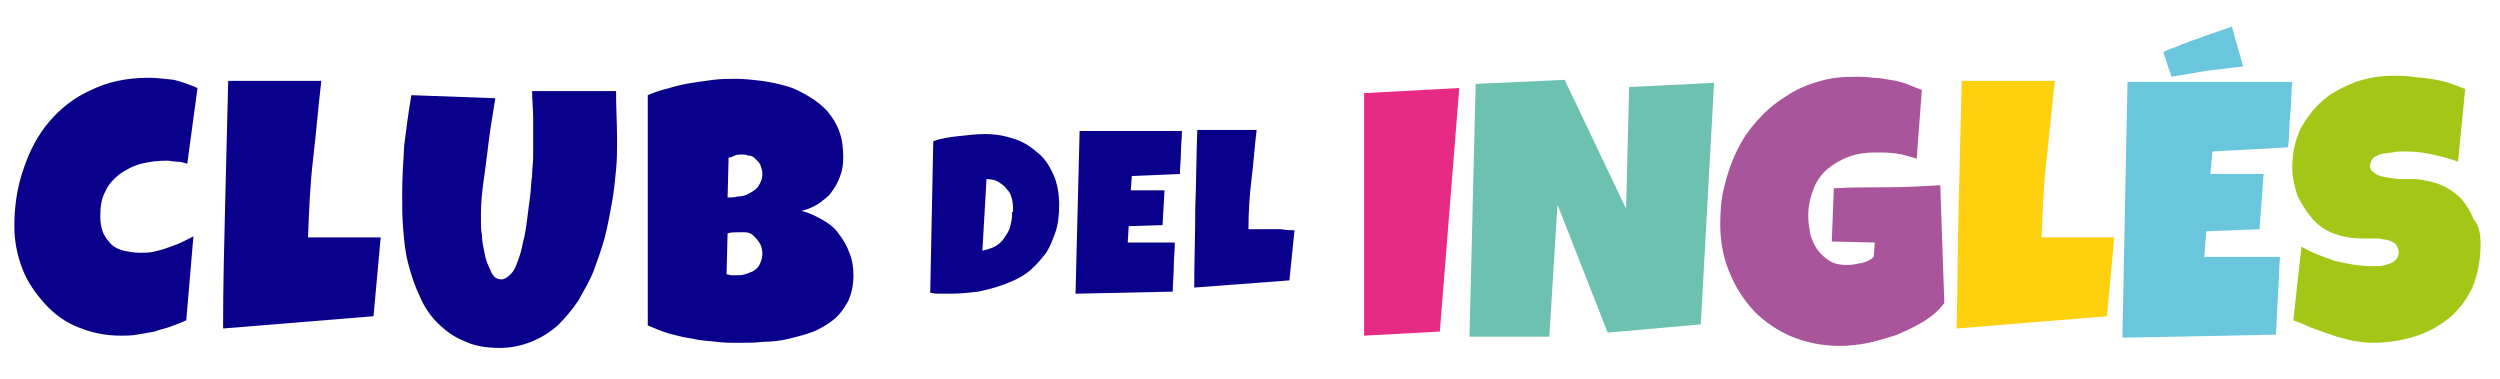 <?xml version="1.0" encoding="utf-8"?>
<!-- Generator: Adobe Illustrator 22.0.0, SVG Export Plug-In . SVG Version: 6.00 Build 0)  -->
<svg version="1.1" id="Capa_1" xmlns="http://www.w3.org/2000/svg" xmlns:xlink="http://www.w3.org/1999/xlink" x="0px" y="0px"
	 viewBox="0 0 244.3 37" style="enable-background:new 0 0 244.3 37;" xml:space="preserve">
<style type="text/css">
	.st0{fill:#09008C;}
	.st1{fill:#E72A84;}
	.st2{fill:#6DC1B0;}
	.st3{fill:#A8559C;}
	.st4{fill:#FFD00D;}
	.st5{fill:#6AC6DD;}
	.st6{fill:#A3C617;}
</style>
<g>
	<path class="st0" d="M19.3,8.6l-1,7.4c-0.3-0.1-0.7-0.2-1-0.2s-0.7-0.1-1-0.1c-0.9,0-1.7,0.1-2.5,0.3c-0.8,0.2-1.5,0.6-2.1,1
		c-0.6,0.5-1.1,1-1.4,1.7c-0.4,0.7-0.5,1.5-0.5,2.5c0,0.6,0.1,1.1,0.3,1.6c0.2,0.4,0.5,0.8,0.8,1.1c0.3,0.3,0.8,0.5,1.2,0.6
		c0.5,0.1,1,0.2,1.6,0.2c0.4,0,0.9,0,1.3-0.1s0.9-0.2,1.4-0.4s0.9-0.3,1.3-0.5s0.8-0.4,1.2-0.6l-0.7,8.2c-0.5,0.2-0.9,0.4-1.5,0.6
		c-0.5,0.2-1.1,0.3-1.6,0.5c-0.6,0.1-1.1,0.2-1.7,0.3c-0.6,0.1-1.1,0.1-1.6,0.1c-1.5,0-2.9-0.3-4.1-0.8c-1.3-0.5-2.4-1.3-3.3-2.3
		s-1.7-2.1-2.2-3.4s-0.8-2.7-0.8-4.2c0-2,0.3-3.9,0.9-5.6c0.6-1.8,1.4-3.3,2.5-4.6s2.5-2.4,4.1-3.1c1.6-0.8,3.5-1.2,5.6-1.2
		c0.8,0,1.6,0.1,2.5,0.2C17.8,8,18.6,8.3,19.3,8.6z"/>
	<path class="st0" d="M37.2,23.2l-0.7,7.7l-14.7,1.2C21.8,28,21.9,24,22,20s0.2-8,0.3-12.1h9.1c-0.3,2.5-0.5,5.1-0.8,7.6
		s-0.4,5.1-0.5,7.7c0.5,0,1.1,0,1.6,0s1.1,0,1.6,0c0.7,0,1.3,0,1.9,0C35.9,23.2,36.5,23.2,37.2,23.2z"/>
	<path class="st0" d="M60.3,13.8c0,0.9,0,1.8-0.1,2.8s-0.2,2.1-0.4,3.2s-0.4,2.2-0.7,3.4c-0.3,1.1-0.7,2.2-1.1,3.3
		c-0.4,1-1,2-1.5,2.9c-0.6,0.9-1.3,1.7-2,2.4c-0.8,0.7-1.6,1.2-2.6,1.6s-2,0.6-3.1,0.6c-1.3,0-2.5-0.2-3.5-0.7c-1-0.4-1.8-1-2.6-1.8
		c-0.7-0.7-1.3-1.6-1.7-2.6c-0.5-1-0.8-2-1.1-3.1s-0.4-2.2-0.5-3.4c-0.1-1.1-0.1-2.2-0.1-3.3c0-1.6,0.1-3.3,0.2-4.9
		c0.2-1.6,0.4-3.2,0.7-4.9l8.2,0.3c-0.3,1.8-0.6,3.7-0.8,5.5S47,18.9,47,20.8c0,0.2,0,0.5,0,0.9s0,0.8,0.1,1.3c0,0.5,0.1,1,0.2,1.5
		c0.1,0.5,0.2,1,0.4,1.4s0.3,0.8,0.5,1c0.2,0.3,0.5,0.4,0.8,0.4s0.6-0.2,0.9-0.5c0.3-0.3,0.5-0.7,0.7-1.3c0.2-0.5,0.4-1.2,0.5-1.8
		c0.2-0.7,0.3-1.4,0.4-2.2c0.1-0.8,0.2-1.5,0.3-2.3s0.1-1.5,0.2-2.1c0-0.7,0.1-1.2,0.1-1.7s0-0.9,0-1.1c0-0.9,0-1.8,0-2.7
		S52,9.8,52,8.9h8.2C60.2,10.5,60.3,12.1,60.3,13.8z"/>
	<path class="st0" d="M83.4,26.9c0,1-0.2,1.8-0.5,2.5c-0.4,0.7-0.8,1.3-1.4,1.8s-1.3,0.9-2,1.2c-0.8,0.3-1.6,0.5-2.4,0.7
		s-1.7,0.3-2.5,0.3c-0.8,0.1-1.6,0.1-2.4,0.1c-0.7,0-1.5,0-2.2-0.1c-0.8-0.1-1.5-0.1-2.3-0.3c-0.8-0.1-1.5-0.3-2.3-0.5
		c-0.7-0.2-1.4-0.5-2.1-0.8V9.3C64,9,64.6,8.8,65.4,8.6c0.7-0.2,1.5-0.4,2.2-0.5C68.2,8,69,7.9,69.7,7.8c0.8-0.1,1.5-0.1,2.2-0.1
		c0.8,0,1.7,0.1,2.5,0.2s1.7,0.3,2.4,0.5c0.8,0.2,1.5,0.6,2.2,1s1.3,0.9,1.8,1.4c0.5,0.6,0.9,1.2,1.2,2c0.3,0.8,0.4,1.6,0.4,2.6
		c0,0.7-0.1,1.3-0.3,1.8c-0.2,0.6-0.5,1.1-0.8,1.5c-0.3,0.5-0.8,0.8-1.3,1.2c-0.5,0.3-1.1,0.6-1.7,0.7c0.8,0.2,1.4,0.5,2.1,0.9
		s1.2,0.8,1.6,1.4c0.4,0.5,0.8,1.2,1,1.8C83.3,25.4,83.4,26.2,83.4,26.9z M72.1,22.7c-0.3,0-0.7,0-1,0.1l-0.1,4
		c0.2,0,0.3,0.1,0.5,0.1s0.3,0,0.5,0s0.5,0,0.8-0.1s0.6-0.2,0.8-0.3c0.3-0.2,0.5-0.4,0.6-0.6s0.3-0.6,0.3-1.1c0-0.4-0.1-0.8-0.3-1.1
		s-0.4-0.5-0.6-0.7s-0.5-0.3-0.8-0.3C72.6,22.7,72.3,22.7,72.1,22.7z M74.5,17c0-0.3-0.1-0.6-0.2-0.9c-0.1-0.2-0.3-0.4-0.5-0.6
		c-0.2-0.2-0.4-0.3-0.7-0.3c-0.2-0.1-0.5-0.1-0.6-0.1c-0.2,0-0.5,0-0.7,0.1s-0.4,0.2-0.6,0.2l-0.1,3.9c0.3,0,0.6,0,1-0.1
		c0.4,0,0.8-0.1,1.1-0.3c0.4-0.2,0.7-0.4,0.9-0.7S74.5,17.5,74.5,17z"/>
	<path class="st0" d="M103.5,20c0,1-0.1,2-0.4,2.8s-0.6,1.6-1.1,2.2s-1,1.2-1.7,1.7s-1.4,0.8-2.2,1.1c-0.8,0.3-1.6,0.5-2.5,0.7
		c-0.9,0.1-1.8,0.2-2.7,0.2c-0.3,0-0.7,0-1,0s-0.7,0-1-0.1l0.3-14.8c0.8-0.3,1.6-0.4,2.5-0.5s1.7-0.2,2.6-0.2c1.1,0,2,0.2,2.9,0.5
		s1.6,0.8,2.3,1.4s1.1,1.3,1.5,2.2C103.3,17.9,103.5,18.9,103.5,20z M99,20.7c0-0.4,0-0.8-0.1-1.2c-0.1-0.4-0.2-0.7-0.5-1
		c-0.2-0.3-0.5-0.5-0.8-0.7s-0.7-0.3-1.2-0.3l-0.4,7c0.4-0.1,0.8-0.2,1.2-0.4c0.4-0.2,0.7-0.5,0.9-0.8s0.5-0.7,0.6-1.1
		s0.2-0.8,0.2-1.2v-0.3H99z"/>
	<path class="st0" d="M115.5,12.8c0,0.7-0.1,1.4-0.1,2.1s-0.1,1.4-0.1,2.1l-4.7,0.2l-0.1,1.4h3.3l-0.2,3.4l-3.3,0.1l-0.1,1.6h2.7
		h1.9c0,0.8-0.1,1.6-0.1,2.4s-0.1,1.6-0.1,2.4l-9.5,0.2l0.4-15.9C105.5,12.8,115.5,12.8,115.5,12.8z"/>
	<path class="st0" d="M126.5,22.5l-0.5,4.9l-9.3,0.7c0-2.6,0.1-5.1,0.1-7.7c0.1-2.5,0.1-5.1,0.2-7.7h5.8c-0.2,1.6-0.3,3.2-0.5,4.8
		s-0.3,3.2-0.3,4.9c0.3,0,0.7,0,1,0s0.7,0,1,0c0.4,0,0.8,0,1.2,0C125.7,22.5,126.1,22.5,126.5,22.5z"/>
	<path class="st1" d="M142.6,8.6l-1.9,23.8l-7.4,0.4V9.1L142.6,8.6z"/>
	<path class="st2" d="M167.5,8.1l-1.3,23.6l-9.1,0.8L152.2,20l-0.8,12.9h-7.8l0.6-24.7l8.7-0.4l6,12.6l0.3-11.9L167.5,8.1z"/>
	<path class="st3" d="M190,29.6c-0.5,0.7-1.2,1.3-2,1.8s-1.7,0.9-2.6,1.3c-0.9,0.3-1.9,0.6-2.8,0.8c-1,0.2-1.9,0.3-2.8,0.3
		c-1.7,0-3.2-0.3-4.7-0.9c-1.4-0.6-2.6-1.4-3.7-2.5c-1-1.1-1.8-2.3-2.4-3.8c-0.6-1.4-0.9-3-0.9-4.7c0-1.3,0.1-2.5,0.4-3.7
		c0.3-1.2,0.7-2.4,1.2-3.4c0.5-1.1,1.2-2.1,2-3s1.7-1.7,2.7-2.3c1-0.7,2.1-1.2,3.2-1.5c1.2-0.4,2.4-0.5,3.8-0.5c0.5,0,1,0,1.6,0.1
		c0.6,0,1.1,0.1,1.7,0.2c0.6,0.1,1.1,0.2,1.6,0.4c0.5,0.2,1,0.4,1.5,0.6l-0.5,6.7c-0.7-0.2-1.3-0.4-2-0.5s-1.4-0.1-2-0.1
		c-0.9,0-1.8,0.1-2.6,0.4c-0.8,0.3-1.5,0.7-2.1,1.2s-1.1,1.2-1.4,2s-0.5,1.6-0.5,2.6c0,0.6,0.1,1.2,0.2,1.8c0.2,0.6,0.4,1.1,0.7,1.5
		s0.7,0.8,1.2,1.1s1.1,0.4,1.7,0.4c0.4,0,0.9-0.1,1.4-0.2s0.9-0.3,1.2-0.6l0.1-1.4l-4.2-0.1l0.2-5.2c1.7-0.1,3.5-0.1,5.2-0.1
		s3.5-0.1,5.2-0.2L190,29.6z"/>
	<path class="st4" d="M206.6,23.2l-0.7,7.7l-14.7,1.2c0.1-4.1,0.1-8.1,0.2-12.1c0.1-4,0.2-8,0.3-12.1h9.1c-0.3,2.5-0.5,5.1-0.8,7.6
		s-0.4,5.1-0.5,7.7c0.5,0,1.1,0,1.6,0s1.1,0,1.6,0c0.7,0,1.3,0,1.9,0S206,23.2,206.6,23.2z"/>
	<path class="st5" d="M224,8c-0.1,1.1-0.1,2.2-0.2,3.2c-0.1,1.1-0.1,2.2-0.2,3.2l-7.4,0.4L216,17h5.2l-0.4,5.4l-5.2,0.2l-0.2,2.5
		h4.3h3.1c-0.1,1.3-0.1,2.5-0.2,3.8c-0.1,1.3-0.1,2.5-0.2,3.8l-15,0.3l0.5-25H224z"/>
	<path class="st5" d="M219.2,6.5c-1.2,0.1-2.3,0.3-3.5,0.4c-1.1,0.2-2.3,0.4-3.5,0.6l-0.8-2.4c0.2-0.1,0.5-0.3,0.9-0.4
		s0.7-0.3,1-0.4c0.4-0.1,0.7-0.3,1.1-0.4c0.4-0.1,0.8-0.3,1.1-0.4c0.9-0.3,1.7-0.6,2.6-0.9L219.2,6.5z"/>
	<path class="st6" d="M242.4,23.9c0,1.6-0.3,3-0.8,4.2c-0.6,1.2-1.3,2.2-2.3,3s-2.1,1.4-3.4,1.8c-1.3,0.4-2.7,0.6-4.1,0.6
		c-0.6,0-1.2-0.1-1.9-0.2c-0.7-0.2-1.4-0.3-2.1-0.6c-0.7-0.2-1.4-0.5-2-0.7c-0.6-0.3-1.2-0.5-1.7-0.7l0.8-7.2c1,0.6,2.1,1,3.3,1.4
		c1.2,0.3,2.4,0.5,3.5,0.5c0.2,0,0.5,0,0.8,0s0.6-0.1,0.9-0.2s0.5-0.2,0.7-0.4c0.2-0.2,0.3-0.4,0.3-0.8c0-0.2-0.1-0.4-0.2-0.6
		s-0.3-0.3-0.5-0.4s-0.5-0.2-0.8-0.2c-0.3-0.1-0.6-0.1-0.8-0.1c-0.3,0-0.5,0-0.8,0c-0.2,0-0.4,0-0.6,0c-1,0-1.9-0.2-2.7-0.5
		s-1.5-0.8-2.1-1.5s-1-1.4-1.4-2.2c-0.3-0.9-0.5-1.8-0.5-2.8c0-1.4,0.3-2.6,0.8-3.7c0.6-1.1,1.3-2,2.2-2.8s2-1.3,3.2-1.8
		c1.2-0.4,2.4-0.6,3.7-0.6c0.6,0,1.2,0,1.8,0.1s1.2,0.1,1.8,0.2s1.2,0.2,1.8,0.4s1.1,0.4,1.6,0.6l-0.7,7.1c-0.8-0.3-1.6-0.5-2.5-0.7
		s-1.7-0.3-2.5-0.3c-0.2,0-0.3,0-0.6,0c-0.2,0-0.5,0-0.8,0.1c-0.3,0-0.5,0.1-0.8,0.1s-0.5,0.1-0.7,0.2c-0.2,0.1-0.4,0.2-0.5,0.4
		s-0.2,0.4-0.2,0.6c0,0.3,0.1,0.5,0.3,0.6c0.2,0.2,0.4,0.3,0.7,0.4s0.6,0.1,0.9,0.2c0.3,0,0.7,0.1,1,0.1s0.7,0,0.9,0
		c0.3,0,0.5,0,0.7,0c0.9,0.1,1.8,0.3,2.5,0.6s1.4,0.8,1.9,1.3c0.5,0.6,0.9,1.2,1.2,2C242.3,22.1,242.4,22.9,242.4,23.9z"/>
</g>
</svg>
